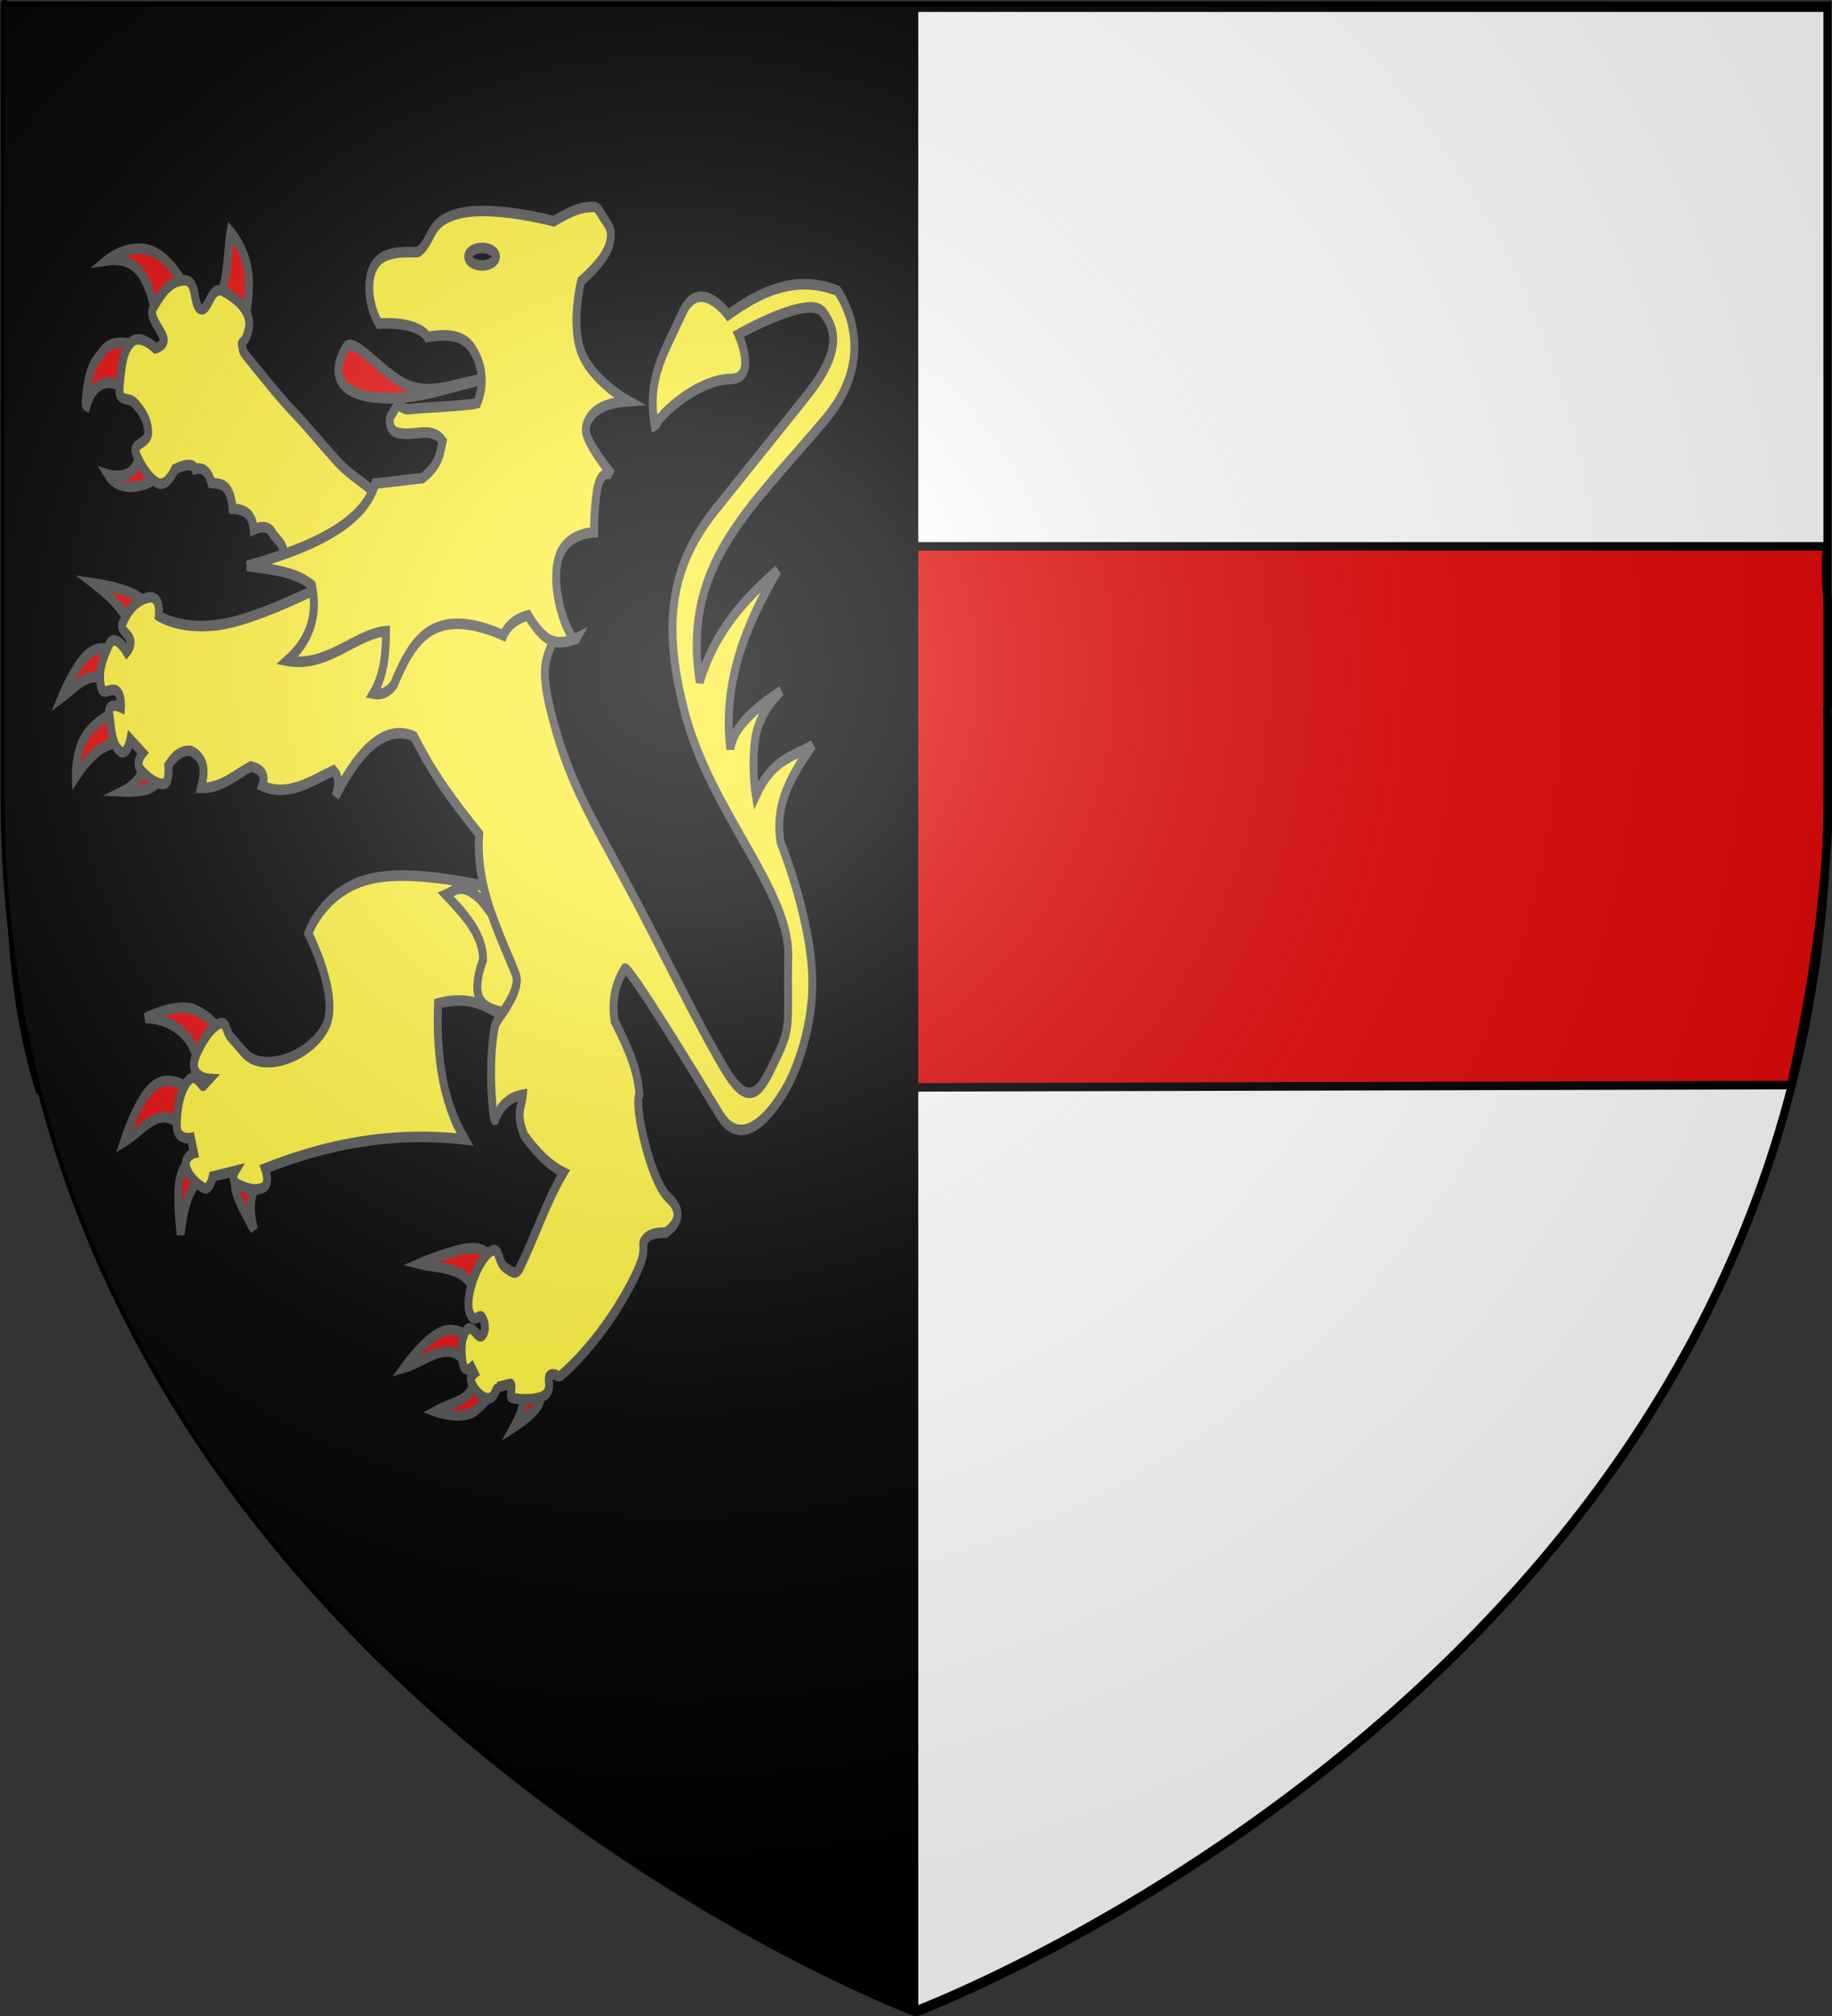 <?xml version="1.0" encoding="UTF-8" standalone="no"?>
<!-- Created with Inkscape (http://www.inkscape.org/) -->
<svg
   xmlns:dc="http://purl.org/dc/elements/1.1/"
   xmlns:cc="http://creativecommons.org/ns#"
   xmlns:rdf="http://www.w3.org/1999/02/22-rdf-syntax-ns#"
   xmlns:svg="http://www.w3.org/2000/svg"
   xmlns="http://www.w3.org/2000/svg"
   xmlns:xlink="http://www.w3.org/1999/xlink"
   xmlns:sodipodi="http://sodipodi.sourceforge.net/DTD/sodipodi-0.dtd"
   xmlns:inkscape="http://www.inkscape.org/namespaces/inkscape"
   version="1.0"
   width="600"
   height="660"
   id="svg2"
   sodipodi:version="0.32"
   inkscape:version="0.46"
   sodipodi:docname="Blason_ville_be_Bierbeek.svg"
   inkscape:output_extension="org.inkscape.output.svg.inkscape">
  <rect width="100%" height="100%" fill="#333333" stroke="none"/>
  <sodipodi:namedview
     inkscape:window-height="850"
     inkscape:window-width="1440"
     inkscape:pageshadow="2"
     inkscape:pageopacity="0.0"
     guidetolerance="10.0"
     gridtolerance="10.0"
     objecttolerance="10.0"
     borderopacity="1.0"
     bordercolor="#666666"
     pagecolor="#ffffff"
     id="base"
     showgrid="false"
     inkscape:zoom="0.49497475"
     inkscape:cx="158.8586"
     inkscape:cy="350.20305"
     inkscape:window-x="-8"
     inkscape:window-y="-8"
     inkscape:current-layer="svg2" />
  <desc
     id="desc4">Flag of Canton of Valais (Wallis)</desc>
  <defs
     id="defs6">
    <inkscape:perspective
       sodipodi:type="inkscape:persp3d"
       inkscape:vp_x="0 : 330 : 1"
       inkscape:vp_y="0 : 1000 : 0"
       inkscape:vp_z="600 : 330 : 1"
       inkscape:persp3d-origin="300 : 220 : 1"
       id="perspective5617" />
    <linearGradient
       id="linearGradient2893">
      <stop
         id="stop2895"
         style="stop-color:#ffffff;stop-opacity:0.314"
         offset="0" />
      <stop
         id="stop2897"
         style="stop-color:#ffffff;stop-opacity:0.251"
         offset="0.19" />
      <stop
         id="stop2901"
         style="stop-color:#6b6b6b;stop-opacity:0.125"
         offset="0.6" />
      <stop
         id="stop2899"
         style="stop-color:#000000;stop-opacity:0.125"
         offset="1" />
    </linearGradient>
    <linearGradient
       id="linearGradient2885">
      <stop
         id="stop2887"
         style="stop-color:#ffffff;stop-opacity:1"
         offset="0" />
      <stop
         id="stop2891"
         style="stop-color:#ffffff;stop-opacity:1"
         offset="0.229" />
      <stop
         id="stop2889"
         style="stop-color:#000000;stop-opacity:1"
         offset="1" />
    </linearGradient>
    <linearGradient
       id="linearGradient2955">
      <stop
         id="stop2867"
         style="stop-color:#fd0000;stop-opacity:1"
         offset="0" />
      <stop
         id="stop2873"
         style="stop-color:#e77275;stop-opacity:0.659"
         offset="0.5" />
      <stop
         id="stop2959"
         style="stop-color:#000000;stop-opacity:0.323"
         offset="1" />
    </linearGradient>
    <radialGradient
       cx="225.524"
       cy="218.901"
       r="300"
       fx="225.524"
       fy="218.901"
       id="radialGradient2961"
       xlink:href="#linearGradient2955"
       gradientUnits="userSpaceOnUse"
       gradientTransform="matrix(-4.167939e-4,2.183,-1.884,-3.599562e-4,615.597,-289.121)" />
    <polygon
       points="0,-1 0.588,0.809 -0.951,-0.309 0.951,-0.309 -0.588,0.809 0,-1 "
       transform="scale(53,53)"
       id="star" />
    <clipPath
       id="clip">
      <path
         d="M 0,-200 L 0,600 L 300,600 L 300,-200 L 0,-200 z"
         id="path10" />
    </clipPath>
    <radialGradient
       cx="225.524"
       cy="218.901"
       r="300"
       fx="225.524"
       fy="218.901"
       id="radialGradient1911"
       xlink:href="#linearGradient2955"
       gradientUnits="userSpaceOnUse"
       gradientTransform="matrix(-4.167939e-4,2.183,-1.884,-3.599562e-4,615.597,-289.121)" />
    <radialGradient
       cx="225.524"
       cy="218.901"
       r="300"
       fx="225.524"
       fy="218.901"
       id="radialGradient2865"
       xlink:href="#linearGradient2955"
       gradientUnits="userSpaceOnUse"
       gradientTransform="matrix(0,1.749,-1.593,-1.049767e-7,551.788,-191.29)" />
    <radialGradient
       cx="225.524"
       cy="218.901"
       r="300"
       fx="225.524"
       fy="218.901"
       id="radialGradient2871"
       xlink:href="#linearGradient2955"
       gradientUnits="userSpaceOnUse"
       gradientTransform="matrix(0,1.386,-1.323,-5.741131e-8,-158.082,-109.541)" />
    <radialGradient
       cx="221.445"
       cy="226.331"
       r="300"
       fx="221.445"
       fy="226.331"
       id="radialGradient3163"
       xlink:href="#linearGradient2893"
       gradientUnits="userSpaceOnUse"
       gradientTransform="matrix(1.353,0,0,1.349,1978.085,-117.176)" />
    <linearGradient
       id="linearGradient9507">
      <stop
         id="stop9509"
         style="stop-color:#ffffff;stop-opacity:0.314"
         offset="0" />
      <stop
         id="stop9511"
         style="stop-color:#ffffff;stop-opacity:0.251"
         offset="0.19" />
      <stop
         id="stop9513"
         style="stop-color:#6b6b6b;stop-opacity:0.125"
         offset="0.6" />
      <stop
         id="stop9515"
         style="stop-color:#000000;stop-opacity:0.125"
         offset="1" />
    </linearGradient>
    <linearGradient
       id="linearGradient9517">
      <stop
         id="stop9519"
         style="stop-color:#ffffff;stop-opacity:1"
         offset="0" />
      <stop
         id="stop9521"
         style="stop-color:#ffffff;stop-opacity:1"
         offset="0.229" />
      <stop
         id="stop9523"
         style="stop-color:#000000;stop-opacity:1"
         offset="1" />
    </linearGradient>
    <linearGradient
       id="linearGradient9525">
      <stop
         id="stop9527"
         style="stop-color:#fd0000;stop-opacity:1"
         offset="0" />
      <stop
         id="stop9529"
         style="stop-color:#e77275;stop-opacity:0.659"
         offset="0.5" />
      <stop
         id="stop9531"
         style="stop-color:#000000;stop-opacity:0.323"
         offset="1" />
    </linearGradient>
    <radialGradient
       cx="225.524"
       cy="218.901"
       r="300"
       fx="225.524"
       fy="218.901"
       id="radialGradient9533"
       xlink:href="#linearGradient2955"
       gradientUnits="userSpaceOnUse"
       gradientTransform="matrix(-4.167939e-4,2.183,-1.884,-3.599562e-4,615.597,-289.121)" />
    <polygon
       points="0,-1 0.588,0.809 -0.951,-0.309 0.951,-0.309 -0.588,0.809 0,-1 "
       transform="scale(53,53)"
       id="polygon9535" />
    <clipPath
       id="clipPath9537">
      <path
         d="M 0,-200 L 0,600 L 300,600 L 300,-200 L 0,-200 z"
         id="path9539" />
    </clipPath>
    <radialGradient
       cx="225.524"
       cy="218.901"
       r="300"
       fx="225.524"
       fy="218.901"
       id="radialGradient9541"
       xlink:href="#linearGradient2955"
       gradientUnits="userSpaceOnUse"
       gradientTransform="matrix(-4.167939e-4,2.183,-1.884,-3.599562e-4,615.597,-289.121)" />
    <radialGradient
       cx="225.524"
       cy="218.901"
       r="300"
       fx="225.524"
       fy="218.901"
       id="radialGradient9543"
       xlink:href="#linearGradient2955"
       gradientUnits="userSpaceOnUse"
       gradientTransform="matrix(0,1.749,-1.593,-1.049767e-7,551.788,-191.29)" />
    <radialGradient
       cx="225.524"
       cy="218.901"
       r="300"
       fx="225.524"
       fy="218.901"
       id="radialGradient9545"
       xlink:href="#linearGradient2955"
       gradientUnits="userSpaceOnUse"
       gradientTransform="matrix(0,1.386,-1.323,-5.741131e-8,-158.082,-109.541)" />
    <radialGradient
       cx="221.445"
       cy="226.331"
       r="300"
       fx="221.445"
       fy="226.331"
       id="radialGradient9547"
       xlink:href="#linearGradient2893"
       gradientUnits="userSpaceOnUse"
       gradientTransform="matrix(1.353,0,0,1.349,-77.629,-85.747)" />
    <radialGradient
       cx="225.524"
       cy="218.901"
       r="300"
       fx="225.524"
       fy="218.901"
       id="radialGradient2529"
       xlink:href="#linearGradient2955"
       gradientUnits="userSpaceOnUse"
       gradientTransform="matrix(0,1.386,-1.323,-5.741131e-8,-158.082,-109.541)" />
    <radialGradient
       cx="225.524"
       cy="218.901"
       r="300"
       fx="225.524"
       fy="218.901"
       id="radialGradient2527"
       xlink:href="#linearGradient2955"
       gradientUnits="userSpaceOnUse"
       gradientTransform="matrix(0,1.749,-1.593,-1.049767e-7,551.788,-191.29)" />
    <radialGradient
       cx="225.524"
       cy="218.901"
       r="300"
       fx="225.524"
       fy="218.901"
       id="radialGradient2525"
       xlink:href="#linearGradient2955"
       gradientUnits="userSpaceOnUse"
       gradientTransform="matrix(-4.167939e-4,2.183,-1.884,-3.599562e-4,615.597,-289.121)" />
    <clipPath
       id="clipPath2521">
      <path
         d="M 0,-200 L 0,600 L 300,600 L 300,-200 L 0,-200 z"
         id="path2523" />
    </clipPath>
    <polygon
       points="0,-1 0.588,0.809 -0.951,-0.309 0.951,-0.309 -0.588,0.809 0,-1 "
       transform="scale(53,53)"
       id="polygon2519" />
    <radialGradient
       cx="225.524"
       cy="218.901"
       r="300"
       fx="225.524"
       fy="218.901"
       id="radialGradient2517"
       xlink:href="#linearGradient2955"
       gradientUnits="userSpaceOnUse"
       gradientTransform="matrix(-4.167939e-4,2.183,-1.884,-3.599562e-4,615.597,-289.121)" />
    <linearGradient
       id="linearGradient2509">
      <stop
         id="stop2511"
         style="stop-color:#fd0000;stop-opacity:1"
         offset="0" />
      <stop
         id="stop2513"
         style="stop-color:#e77275;stop-opacity:0.659"
         offset="0.5" />
      <stop
         id="stop2515"
         style="stop-color:#000000;stop-opacity:0.323"
         offset="1" />
    </linearGradient>
    <linearGradient
       id="linearGradient2501">
      <stop
         id="stop2503"
         style="stop-color:#ffffff;stop-opacity:1"
         offset="0" />
      <stop
         id="stop2505"
         style="stop-color:#ffffff;stop-opacity:1"
         offset="0.229" />
      <stop
         id="stop2507"
         style="stop-color:#000000;stop-opacity:1"
         offset="1" />
    </linearGradient>
    <linearGradient
       id="linearGradient2491">
      <stop
         id="stop2493"
         style="stop-color:#ffffff;stop-opacity:0.314"
         offset="0" />
      <stop
         id="stop2495"
         style="stop-color:#ffffff;stop-opacity:0.251"
         offset="0.19" />
      <stop
         id="stop2497"
         style="stop-color:#6b6b6b;stop-opacity:0.125"
         offset="0.6" />
      <stop
         id="stop2499"
         style="stop-color:#000000;stop-opacity:0.125"
         offset="1" />
    </linearGradient>
    <linearGradient
       id="linearGradient4128">
      <stop
         id="stop4130"
         style="stop-color:#ffffff;stop-opacity:0.314"
         offset="0" />
      <stop
         id="stop4132"
         style="stop-color:#ffffff;stop-opacity:0.251"
         offset="0.19" />
      <stop
         id="stop4134"
         style="stop-color:#6b6b6b;stop-opacity:0.125"
         offset="0.6" />
      <stop
         id="stop4136"
         style="stop-color:#000000;stop-opacity:0.125"
         offset="1" />
    </linearGradient>
    <linearGradient
       id="linearGradient4120">
      <stop
         id="stop4122"
         style="stop-color:#ffffff;stop-opacity:1"
         offset="0" />
      <stop
         id="stop4124"
         style="stop-color:#ffffff;stop-opacity:1"
         offset="0.229" />
      <stop
         id="stop4126"
         style="stop-color:#000000;stop-opacity:1"
         offset="1" />
    </linearGradient>
    <linearGradient
       id="linearGradient4112">
      <stop
         id="stop4114"
         style="stop-color:#fd0000;stop-opacity:1"
         offset="0" />
      <stop
         id="stop4116"
         style="stop-color:#e77275;stop-opacity:0.659"
         offset="0.5" />
      <stop
         id="stop4118"
         style="stop-color:#000000;stop-opacity:0.323"
         offset="1" />
    </linearGradient>
    <radialGradient
       cx="225.524"
       cy="218.901"
       r="300"
       fx="225.524"
       fy="218.901"
       id="radialGradient4110"
       xlink:href="#linearGradient2955"
       gradientUnits="userSpaceOnUse"
       gradientTransform="matrix(-4.167939e-4,2.183,-1.884,-3.599562e-4,615.597,-289.121)" />
    <polygon
       points="0,-1 0.588,0.809 -0.951,-0.309 0.951,-0.309 -0.588,0.809 0,-1 "
       transform="scale(53,53)"
       id="polygon4108" />
    <clipPath
       id="clipPath4104">
      <path
         d="M 0,-200 L 0,600 L 300,600 L 300,-200 L 0,-200 z"
         id="path4106" />
    </clipPath>
    <radialGradient
       cx="225.524"
       cy="218.901"
       r="300"
       fx="225.524"
       fy="218.901"
       id="radialGradient4102"
       xlink:href="#linearGradient2955"
       gradientUnits="userSpaceOnUse"
       gradientTransform="matrix(-4.167939e-4,2.183,-1.884,-3.599562e-4,615.597,-289.121)" />
    <radialGradient
       cx="225.524"
       cy="218.901"
       r="300"
       fx="225.524"
       fy="218.901"
       id="radialGradient4100"
       xlink:href="#linearGradient2955"
       gradientUnits="userSpaceOnUse"
       gradientTransform="matrix(0,1.749,-1.593,-1.049767e-7,551.788,-191.29)" />
    <radialGradient
       cx="225.524"
       cy="218.901"
       r="300"
       fx="225.524"
       fy="218.901"
       id="radialGradient4098"
       xlink:href="#linearGradient2955"
       gradientUnits="userSpaceOnUse"
       gradientTransform="matrix(0,1.386,-1.323,-5.741131e-8,-158.082,-109.541)" />
    <radialGradient
       cx="221.445"
       cy="226.331"
       r="300"
       fx="221.445"
       fy="226.331"
       id="radialGradient4096"
       xlink:href="#linearGradient2893"
       gradientUnits="userSpaceOnUse"
       gradientTransform="matrix(1.353,0,0,1.349,-77.629,-85.747)" />
    <radialGradient
       cx="225.524"
       cy="218.901"
       r="300"
       fx="225.524"
       fy="218.901"
       id="radialGradient4094"
       xlink:href="#linearGradient2955"
       gradientUnits="userSpaceOnUse"
       gradientTransform="matrix(0,1.386,-1.323,-5.741131e-8,-158.082,-109.541)" />
    <radialGradient
       cx="225.524"
       cy="218.901"
       r="300"
       fx="225.524"
       fy="218.901"
       id="radialGradient4092"
       xlink:href="#linearGradient2955"
       gradientUnits="userSpaceOnUse"
       gradientTransform="matrix(0,1.749,-1.593,-1.049767e-7,551.788,-191.29)" />
    <radialGradient
       cx="225.524"
       cy="218.901"
       r="300"
       fx="225.524"
       fy="218.901"
       id="radialGradient4090"
       xlink:href="#linearGradient2955"
       gradientUnits="userSpaceOnUse"
       gradientTransform="matrix(-4.167939e-4,2.183,-1.884,-3.599562e-4,615.597,-289.121)" />
    <clipPath
       id="clipPath4086">
      <path
         d="M 0,-200 L 0,600 L 300,600 L 300,-200 L 0,-200 z"
         id="path4088" />
    </clipPath>
    <polygon
       points="0,-1 0.588,0.809 -0.951,-0.309 0.951,-0.309 -0.588,0.809 0,-1 "
       transform="scale(53,53)"
       id="polygon4084" />
    <radialGradient
       cx="225.524"
       cy="218.901"
       r="300"
       fx="225.524"
       fy="218.901"
       id="radialGradient4082"
       xlink:href="#linearGradient2955"
       gradientUnits="userSpaceOnUse"
       gradientTransform="matrix(-4.167939e-4,2.183,-1.884,-3.599562e-4,615.597,-289.121)" />
    <linearGradient
       id="linearGradient4074">
      <stop
         id="stop4076"
         style="stop-color:#fd0000;stop-opacity:1"
         offset="0" />
      <stop
         id="stop4078"
         style="stop-color:#e77275;stop-opacity:0.659"
         offset="0.5" />
      <stop
         id="stop4080"
         style="stop-color:#000000;stop-opacity:0.323"
         offset="1" />
    </linearGradient>
    <linearGradient
       id="linearGradient4066">
      <stop
         id="stop4068"
         style="stop-color:#ffffff;stop-opacity:1"
         offset="0" />
      <stop
         id="stop4070"
         style="stop-color:#ffffff;stop-opacity:1"
         offset="0.229" />
      <stop
         id="stop4072"
         style="stop-color:#000000;stop-opacity:1"
         offset="1" />
    </linearGradient>
    <linearGradient
       id="linearGradient4056">
      <stop
         id="stop4058"
         style="stop-color:#ffffff;stop-opacity:0.314"
         offset="0" />
      <stop
         id="stop4060"
         style="stop-color:#ffffff;stop-opacity:0.251"
         offset="0.19" />
      <stop
         id="stop4062"
         style="stop-color:#6b6b6b;stop-opacity:0.125"
         offset="0.6" />
      <stop
         id="stop4064"
         style="stop-color:#000000;stop-opacity:0.125"
         offset="1" />
    </linearGradient>
  </defs>
  <g
     id="layer3"
     style="display:inline">
    <path
       d="M 300,658.5 C 300,658.5 598.5,546.18 598.5,260.728 C 598.5,-24.723 598.5,2.176 598.5,2.176 L 1.5,2.176 L 1.5,260.728 C 1.5,546.18 300,658.5 300,658.5 z"
       id="path2855"
       style="fill:#ffffff;fill-opacity:1;fill-rule:evenodd;stroke:none;stroke-width:1px;stroke-linecap:butt;stroke-linejoin:miter;stroke-opacity:1" />
  </g>
  <path
     style="fill:#e20909;fill-opacity:1;fill-rule:evenodd;stroke:#000000;stroke-width:2.795;stroke-linecap:butt;stroke-linejoin:miter;stroke-miterlimit:4;stroke-dasharray:none;stroke-opacity:1;display:inline"
     d="M 3.397,178.866 L 1.897,230.612 C 4.899,275.678 -0.301,313.502 12.95,356.728 L 586.61,355.228 C 596.192,311.534 600.768,273.346 598.43,232.422 C 599.379,226.06 599.2,219.472 599.103,206.753 C 599.049,199.647 597.474,190.141 598.37,178.866 L 3.397,178.866 z"
     id="path58026"
     sodipodi:nodetypes="cccccscc" />
  <g
     id="layer4">
    <path
       d="M 300.018,492.939 L 300.018,456.893"
       id="path15705"
       style="fill:#fcef3c;fill-rule:evenodd;stroke:#000000;stroke-width:1;stroke-linecap:round;stroke-linejoin:round;stroke-miterlimit:4;stroke-dasharray:none;stroke-opacity:1" />
    <path
       id="path4935"
       style="fill:#000000;fill-opacity:1;fill-rule:evenodd;stroke:#000000;stroke-width:1.5;stroke-linecap:butt;stroke-linejoin:miter;stroke-miterlimit:4;stroke-dasharray:none;stroke-opacity:1;display:inline"
       d="M 300,659.25 C 300,383.856 300,331.452 300,1.339 L 1.5,2.926 L 1.5,261.478 C 1.5,546.93 300,659.25 300,659.25 z"
       sodipodi:nodetypes="ccccc" />
    <g
       transform="matrix(0.6,0,0,0.8,265.542,23.664)"
       id="g3392"
       style="display:inline">
      <g
         id="g25662"
         transform="translate(-500.98,4.774046e-4)">
        <path
           style="fill:#e20909;fill-opacity:1;fill-rule:evenodd;stroke:#505050;stroke-width:4.33;stroke-linecap:butt;stroke-linejoin:miter;stroke-miterlimit:4;stroke-dasharray:none;stroke-opacity:1;display:inline"
           id="path1994"
           d="M 148.287,163.248 C 138.279,170.793 123.299,172.096 117.375,164.653 C 117.375,164.653 127.437,167.008 131.988,161.562 C 138.164,154.17 138.388,150.678 139.295,152.288 L 148.287,163.248 z" />
        <path
           style="fill:#e20909;fill-opacity:1;fill-rule:evenodd;stroke:#505050;stroke-width:4.33;stroke-linecap:butt;stroke-linejoin:miter;stroke-miterlimit:4;stroke-dasharray:none;stroke-opacity:1;display:inline"
           id="path1996"
           d="M 129.178,131.493 C 120.414,124.647 109.846,125.43 105.573,136.551 C 104.441,136.127 106.051,122.622 110.912,117.723 C 115.91,112.685 117.235,110.908 124.682,110.697 C 132.129,110.487 141.543,114.913 141.543,114.913 L 129.178,131.493 z" />
        <path
           style="fill:#e20909;fill-opacity:1;fill-rule:evenodd;stroke:#505050;stroke-width:4.33;stroke-linecap:butt;stroke-linejoin:miter;stroke-miterlimit:4;stroke-dasharray:none;stroke-opacity:1;display:inline"
           id="path1998"
           d="M 144.353,100.581 C 139.757,88.007 136.584,74.843 116.813,76.975 C 116.813,76.975 126.681,70.747 138.171,72.479 C 152.368,74.619 162.81,91.861 162.057,92.15 L 144.353,100.581 z" />
        <path
           style="fill:#e20909;fill-opacity:1;fill-rule:evenodd;stroke:#505050;stroke-width:4.33;stroke-linecap:butt;stroke-linejoin:miter;stroke-miterlimit:4;stroke-dasharray:none;stroke-opacity:1;display:inline"
           id="path2000"
           d="M 176.951,92.993 C 182.94,87.273 182.302,74.926 184.258,65.173 C 184.258,65.173 191.915,71.847 193.812,81.191 C 195.709,90.534 191.845,102.548 191.845,102.548 L 176.951,92.993 z" />
        <path
           style="fill:#fcef3c;fill-opacity:1;fill-rule:evenodd;stroke:#505050;stroke-width:4.33;stroke-linecap:butt;stroke-linejoin:miter;stroke-miterlimit:4;stroke-dasharray:none;stroke-opacity:1;display:inline"
           id="path2002"
           d="M 221.633,203.995 L 211.797,199.148 C 215.364,195.349 211.293,192.313 207.582,189.242 C 205.379,185.592 201.347,185.557 196.903,187.134 C 196.263,180.163 191.206,178.87 185.382,178.563 C 184.084,167.93 178.771,168.54 173.86,168.025 C 171.881,162.595 168.297,161.57 165.008,162.405 C 163.925,160.442 160.966,159.886 153.908,162.405 C 153.908,162.405 149.411,170.133 144.353,168.025 C 139.295,165.918 134.377,159.876 132.55,155.66 C 130.724,151.445 139.435,152.288 139.295,147.23 C 139.154,142.172 135.782,138.518 131.988,135.427 C 128.194,132.336 122.715,135.708 123.698,128.402 C 124.682,121.095 125.138,114.421 130.021,110.557 C 134.904,106.693 143.229,112.946 143.229,112.946 C 143.229,112.946 148.674,111.962 147.673,108.765 C 146.671,105.569 139.224,100.159 142.105,96.366 C 147.866,88.778 152.221,85.195 159.247,85.125 C 166.272,85.055 163.673,96.014 168.099,96.928 C 172.525,97.841 173.333,86.881 180.323,89.621 C 187.314,92.361 196.424,97.839 194.093,105.358 C 192.113,111.747 189.768,109.527 190.538,111.806 C 191.614,114.989 188.62,112.176 199.995,122.641 C 204.827,127.087 211.494,133.412 219.123,139.4 C 226.752,145.389 235.506,153.594 243.039,159.625 C 250.571,165.656 257.725,168.107 262.715,172.142 C 267.705,176.177 270.811,178.704 270.811,178.704 L 221.633,203.995 z" />
        <path
           style="fill:#e20909;fill-opacity:1;fill-rule:evenodd;stroke:#505050;stroke-width:4.33;stroke-linecap:butt;stroke-linejoin:miter;stroke-miterlimit:4;stroke-dasharray:none;stroke-opacity:1;display:inline"
           id="path2004"
           d="M 166.561,410.285 C 167.65,395.463 152.476,386.959 137.749,387.036 C 137.749,387.036 155.334,380.23 165.369,383.856 C 175.404,387.483 179.08,393.196 179.08,393.196 L 166.561,410.285 z" />
        <path
           style="fill:#e20909;fill-opacity:1;fill-rule:evenodd;stroke:#505050;stroke-width:4.33;stroke-linecap:butt;stroke-linejoin:miter;stroke-miterlimit:4;stroke-dasharray:none;stroke-opacity:1;display:inline"
           id="path2006"
           d="M 159.01,432.54 C 145.941,421.114 137.326,432.646 126.025,437.707 C 126.025,437.707 133.377,420.27 142.319,414.855 C 151.261,409.44 161.792,416.047 161.792,416.047 L 159.01,432.54 z" />
        <path
           style="fill:#e20909;fill-opacity:1;fill-rule:evenodd;stroke:#505050;stroke-width:4.33;stroke-linecap:butt;stroke-linejoin:miter;stroke-miterlimit:4;stroke-dasharray:none;stroke-opacity:1;display:inline"
           id="path2008"
           d="M 168.946,452.61 C 163.666,455.069 159.145,460.565 157.023,475.66 C 157.023,475.66 154.838,461.651 156.229,454.2 C 157.62,446.748 162.587,445.854 162.587,445.854 L 168.946,452.61 z" />
        <path
           style="fill:#e20909;fill-opacity:1;fill-rule:evenodd;stroke:#505050;stroke-width:4.33;stroke-linecap:butt;stroke-linejoin:miter;stroke-miterlimit:4;stroke-dasharray:none;stroke-opacity:1;display:inline"
           id="path2010"
           d="M 199.15,454.995 C 194.654,459.578 194.242,465.911 197.163,473.673 C 197.163,473.673 189.214,463.44 187.227,458.174 C 185.24,452.908 189.214,452.61 189.214,452.61 L 199.15,454.995 z" />
        <path
           style="fill:#fcef3c;fill-opacity:1;fill-rule:evenodd;stroke:#505050;stroke-width:4.33;stroke-linecap:butt;stroke-linejoin:miter;stroke-miterlimit:4;stroke-dasharray:none;stroke-opacity:1;display:inline"
           id="path2012"
           d="M 277.991,328.746 C 272.143,328.748 266.508,329.087 261.529,329.904 C 234.972,334.26 226.695,352.375 226.695,352.375 C 226.695,352.375 244.811,378.928 235.677,391.152 C 226.544,403.376 201.52,409.646 191.831,401.261 L 184.538,394.939 C 180.974,391.854 182.429,387.09 176.808,389.9 C 171.188,392.71 165.994,400.625 164.853,403.514 C 161.68,411.55 172.74,411.964 172.74,411.964 L 169.36,414.75 C 169.04,415.469 165.477,409.633 162.067,411.964 C 156.652,415.667 154.76,425.17 154.9,431.212 C 155.041,437.254 162.631,436.125 162.631,436.125 L 164.321,442.291 C 164.321,442.291 159.377,443.286 159.939,447.361 C 160.501,451.436 166.867,455.641 169.923,456.625 C 172.979,457.608 174.555,451.868 174.555,451.868 L 186.792,449.614 C 186.792,449.614 183.689,453.53 188.607,455.217 C 193.525,456.903 197.353,457.905 201.814,456.5 C 206.275,455.095 203.097,448.613 203.097,448.613 C 235.603,439.032 270.676,433.212 312.136,436.689 C 299.687,420.878 296.526,401.708 297.52,381.043 C 313.771,377.868 323.19,381.512 331.79,385.988 C 335.937,381.395 342.484,374.041 339.833,368.963 C 334.698,359.124 326.496,346.853 322.338,333.003 C 311.454,331.179 293.906,328.743 277.991,328.746 z" />
        <path
           style="fill:#e20909;fill-opacity:1;fill-rule:evenodd;stroke:#505050;stroke-width:4.33;stroke-linecap:butt;stroke-linejoin:miter;stroke-miterlimit:4;stroke-dasharray:none;stroke-opacity:1;display:inline"
           id="path2014"
           d="M 129.005,226.677 C 126.553,220.237 119.034,214.576 109.73,209.19 C 109.73,209.19 122.597,210.581 130.198,213.165 C 137.798,215.748 140.133,219.523 140.133,219.523 L 129.005,226.677 z" />
        <path
           style="fill:#e20909;fill-opacity:1;fill-rule:evenodd;stroke:#505050;stroke-width:4.33;stroke-linecap:butt;stroke-linejoin:miter;stroke-miterlimit:4;stroke-dasharray:none;stroke-opacity:1;display:inline"
           id="path2016"
           d="M 118.275,250.323 C 108.042,243.239 100.341,251.347 92.045,255.887 C 92.045,255.887 99.209,242.721 106.561,238.052 C 113.913,233.382 121.454,237.209 121.454,237.209 L 118.275,250.323 z" />
        <path
           style="fill:#e20909;fill-opacity:1;fill-rule:evenodd;stroke:#505050;stroke-width:4.33;stroke-linecap:butt;stroke-linejoin:miter;stroke-miterlimit:4;stroke-dasharray:none;stroke-opacity:1;display:inline"
           id="path2018"
           d="M 125.23,274.367 C 118.016,274.436 110.339,276.182 99.795,288.277 C 99.795,288.277 99.447,278.59 104.763,271.983 C 110.078,265.376 121.057,261.849 121.057,261.849 L 125.23,274.367 z" />
        <path
           style="fill:#e20909;fill-opacity:1;fill-rule:evenodd;stroke:#505050;stroke-width:4.33;stroke-linecap:butt;stroke-linejoin:miter;stroke-miterlimit:4;stroke-dasharray:none;stroke-opacity:1;display:inline"
           id="path2020"
           d="M 136.753,283.929 C 136.19,287.837 131.836,291.886 125.366,294.319 C 125.366,294.319 136.854,294.741 141.524,292.45 C 146.194,290.159 145.101,286.489 145.101,286.489 L 136.753,283.929 z" />
        <path
           style="fill:#e20909;fill-opacity:1;fill-rule:evenodd;stroke:#505050;stroke-width:4.33;stroke-linecap:butt;stroke-linejoin:miter;stroke-miterlimit:4;stroke-dasharray:none;stroke-opacity:1;display:inline"
           id="path2022"
           d="M 341.029,538.85 C 344.534,541.099 346.037,544.75 339.042,554.349 C 339.042,554.349 348.878,549.68 352.156,545.606 C 355.435,541.533 352.156,538.055 352.156,538.055 L 341.029,538.85 z" />
        <path
           style="fill:#e20909;fill-opacity:1;fill-rule:evenodd;stroke:#505050;stroke-width:4.33;stroke-linecap:butt;stroke-linejoin:miter;stroke-miterlimit:4;stroke-dasharray:none;stroke-opacity:1;display:inline"
           id="path2024"
           d="M 317.183,533.684 C 316.741,543.994 307.018,543.504 296.12,547.991 C 296.12,547.991 310.924,551.965 317.978,547.593 C 325.033,543.222 328.311,539.247 328.311,539.247 L 317.183,533.684 z" />
        <path
           style="fill:#e20909;fill-opacity:1;fill-rule:evenodd;stroke:#505050;stroke-width:4.33;stroke-linecap:butt;stroke-linejoin:miter;stroke-miterlimit:4;stroke-dasharray:none;stroke-opacity:1;display:inline"
           id="path2026"
           d="M 313.209,528.517 C 303.462,517.529 290.696,527.672 279.031,530.107 C 279.031,530.107 290.457,518.184 299.697,515.402 C 308.937,512.62 315.991,518.979 315.991,518.979 L 313.209,528.517 z" />
        <path
           style="fill:#e20909;fill-opacity:1;fill-rule:evenodd;stroke:#505050;stroke-width:4.33;stroke-linecap:butt;stroke-linejoin:miter;stroke-miterlimit:4;stroke-dasharray:none;stroke-opacity:1;display:inline"
           id="path2028"
           d="M 319.965,505.069 C 316.03,487.695 300.259,490.046 287.377,487.583 C 287.377,487.583 306.453,481.323 316.389,481.224 C 326.324,481.125 327.119,487.185 327.119,487.185 L 319.965,505.069 z" />
        <path
           style="fill:#fcef3c;fill-opacity:1;fill-rule:evenodd;stroke:#505050;stroke-width:4.33;stroke-linecap:butt;stroke-linejoin:miter;stroke-miterlimit:4;stroke-dasharray:none;stroke-opacity:1;display:inline"
           id="path2030"
           d="M 257.173,201.441 C 257.173,201.441 215.643,218.729 188.022,224.491 C 160.401,230.254 145.101,222.504 145.101,222.504 C 145.101,222.504 146.492,213.96 139.537,214.953 C 132.582,215.947 127.813,220.716 125.23,225.683 C 123.938,228.167 128.31,229.658 129.428,232.117 C 130.545,234.576 127.614,237.209 127.614,237.209 C 127.614,237.209 121.256,229.061 118.076,234.029 C 114.897,238.997 111.519,245.157 113.705,251.913 C 114.798,255.291 118.871,251.615 121.877,253.056 C 124.882,254.496 124.435,259.861 124.435,259.861 C 124.435,259.861 116.884,257.179 118.076,262.643 C 119.269,268.108 118.871,273.771 123.243,277.348 C 127.614,280.925 129.601,272.976 129.601,272.976 L 136.358,278.54 C 136.358,278.54 131.787,282.514 135.563,285.694 C 139.338,288.873 143.71,291.258 147.485,291.258 C 151.261,291.258 150.267,283.707 150.267,283.707 C 153.451,279.875 157.291,277.353 162.587,277.745 C 170.899,280.842 170.314,286.608 168.151,292.847 C 178.755,293.125 186.522,287.728 195.176,284.104 C 201.71,285.098 203.476,287.88 201.534,292.052 C 216.015,296.676 228.014,290.129 240.482,285.694 C 243.151,287.868 244.09,291.08 241.475,296.424 C 255.782,275.228 270.089,267.015 284.396,271.784 C 295.772,288.724 307.03,299.464 319.965,311.725 C 317.753,334.334 332.2,354.321 339.836,368.953 C 343.523,376.017 329.351,387.575 328.709,389.818 C 324.363,405 327.507,429.12 328.572,428.765 C 331.951,421.919 337.447,419.307 343.811,418.432 C 343.208,423.345 339.746,426.114 344.605,435.124 C 351.102,441.801 358.076,447.284 366.066,450.226 C 356.705,462.149 350.576,476.234 342.221,489.173 C 340.034,492.558 337.849,490.961 334.273,489.173 C 330.696,487.384 330.866,481.582 327.914,482.019 C 320.759,483.079 311.321,501.015 314.875,507.783 C 317.503,512.787 320.07,507.392 321.74,509.694 C 323.41,511.996 323.787,515.167 321.555,516.992 C 319.323,518.816 315.991,511.448 312.812,515.025 C 309.633,518.602 310.092,524.42 311.086,528.489 C 312.079,532.557 315.803,530.035 315.803,530.035 L 317.393,532.494 C 315.913,533.443 314.953,533.026 315.574,535.528 C 316.515,539.324 324.752,545.739 328.182,540.978 C 329.503,539.144 329.908,538.082 329.961,538.092 L 336.917,536.761 C 338.546,536.449 336.574,542.073 337.636,542.343 C 342.404,543.555 353.594,543.404 356.572,540.841 C 360.645,537.337 354.693,532.178 361.446,532.937 C 361.446,532.937 363.196,534.19 364.587,533.29 C 389.817,516.961 407.244,491.159 408.987,485.198 C 410.759,479.142 407.994,479.634 411.173,477.051 C 414.353,474.468 421.705,474.865 421.705,474.865 C 421.705,474.865 435.314,468.766 423.295,460.558 C 413.594,453.934 404.183,422.361 407.398,418.432 C 406.646,407.682 400.34,397.941 393.885,388.228 C 392.016,378.592 395.003,372.193 399.449,366.767 C 401.992,365.852 438.638,410.937 451.114,426.38 C 466.98,446.02 488.471,414.458 488.471,414.458 C 488.471,414.458 502.778,394.984 501.785,370.145 C 500.791,345.307 484.497,315.103 484.497,315.103 C 480.939,299.174 490.97,287.127 501.984,275.361 C 491.471,280.273 480.521,280.376 470.985,296.027 C 470.985,296.027 468.402,284.899 470.587,272.976 C 472.773,261.054 484.895,253.105 484.895,253.105 C 470.662,260.227 458.713,267.73 457.075,276.951 C 452.644,250.091 465.237,226.475 482.907,203.825 C 464.507,215.679 448.273,229.266 440.384,249.529 C 430.32,201.535 467.845,178.802 509.137,141.828 C 540.128,114.077 515.496,89.368 515.496,89.368 C 491.819,82.463 472.19,90.419 455.883,99.304 C 455.883,99.304 440.263,83.011 430.845,98.509 C 419.924,116.483 411.189,125.596 416.141,146.199 C 413.587,142.794 438.166,125.691 457.075,125.534 C 472.298,125.407 461.447,107.252 461.447,107.252 C 461.447,107.252 499.996,90.759 507.547,98.112 C 515.098,105.464 517.786,114.559 498.407,132.687 L 449.127,178.788 C 425.36,201.022 418.991,224.65 432.435,262.643 C 446.76,303.123 489.34,334.73 488.67,361.601 C 488,388.472 490.62,390.113 482.907,402.138 C 475.195,414.162 469.167,426.58 454.691,408.695 C 440.214,390.811 421.039,360.99 405.609,339.147 C 380.602,303.745 369.593,291.903 359.707,263.438 C 349.822,234.973 362.092,239.99 361.694,223.299 C 361.297,206.607 358.118,196.672 358.118,196.672 L 257.173,201.441 z" />
        <path
           style="fill:#e20909;fill-opacity:1;fill-rule:evenodd;stroke:#505050;stroke-width:4.33;stroke-linecap:butt;stroke-linejoin:miter;stroke-miterlimit:4;stroke-dasharray:none;stroke-opacity:1;display:inline"
           id="path2032"
           d="M 325.048,125.31 C 305.11,128.155 286.059,134.702 264.348,133.179 C 234.887,131.112 243.463,117.023 247.487,112.384 C 251.321,107.963 266.443,122.745 279.523,127.559 C 294.699,133.143 309.874,126.066 325.048,125.31 z" />
        <path
           style="fill:#fcef3c;fill-opacity:1;fill-rule:evenodd;stroke:#505050;stroke-width:4.33;stroke-linecap:butt;stroke-linejoin:miter;stroke-miterlimit:4;stroke-dasharray:none;stroke-opacity:1;display:inline"
           id="path2034"
           d="M 315.493,112.384 C 310.704,107.294 301.297,107.035 291.747,108.309 C 290.147,106.126 283.146,102.038 265.191,102.829 C 258.72,94.622 257.633,81.669 265.472,76.694 C 272.643,72.143 285.678,74.248 287.11,73.322 C 295.499,67.896 291.747,60.676 310.154,57.585 C 328.56,54.494 360.737,60.957 360.737,60.957 C 360.737,60.957 371.275,55.899 377.879,55.337 C 384.483,54.775 383.921,54.775 387.153,58.709 C 390.384,62.643 393.686,64.4 390.806,71.074 C 387.925,77.748 375.631,85.406 375.631,85.406 C 375.631,85.406 369.87,102.478 375.631,114.351 C 381.392,126.224 401.485,134.584 401.485,134.584 C 392.394,135.063 385.383,136.731 381.532,140.204 C 379.378,141.89 377.515,145.138 378.441,147.792 C 380.629,154.061 392.492,164.653 392.492,164.653 C 392.492,164.653 387.644,162.405 385.185,168.306 C 382.727,174.208 382.656,188.258 382.656,188.258 C 382.656,188.258 367.059,188.459 363.266,198.937 C 358.014,213.446 370.72,235.339 373.383,231.535 C 373.383,231.535 365.093,234.697 358.77,232.378 C 352.447,230.06 346.686,222.262 346.686,222.262 C 340.615,223.363 335.538,226.326 333.197,230.411 C 293.438,217.348 283.046,233.653 273.34,250.644 C 270.327,253.695 266.612,254.994 262.1,254.298 C 268.11,246.691 269.036,237.812 269.125,228.725 C 252.42,229.78 236.932,243.884 215.17,240.809 C 226.435,233.212 232.352,223.477 228.658,209.897 C 219.401,204.219 206.12,203.371 193.25,202.028 C 232.691,193.635 257.388,183.63 263.224,168.306 L 289.077,166.058 C 298.389,160.485 298.645,155.736 300.037,150.883 C 293.717,144.18 283.317,149.766 274.464,147.23 C 270.733,146.161 270.481,141.33 272.253,140.008 C 273.139,139.347 274.115,136.942 275.636,136.622 C 277.157,136.301 279.224,138.064 281.171,137.87 C 288.424,137.148 311.452,136.712 318.865,135.427 C 323.402,127.119 321.496,118.765 315.493,112.384 z" />
        <path
           style="fill:#000000;fill-opacity:1;fill-rule:evenodd;stroke:#505050;stroke-width:4.33;stroke-linecap:butt;stroke-linejoin:miter;stroke-miterlimit:4;stroke-dasharray:none;stroke-opacity:1;display:inline"
           id="path2036"
           d="M 329.106,75.459 C 329.109,77.435 325.727,79.038 321.555,79.038 C 317.383,79.038 314.001,77.435 314.004,75.459 C 314.001,73.482 317.383,71.879 321.555,71.879 C 325.727,71.879 329.109,73.482 329.106,75.459 z" />
        <path
           style="fill:#fcef3c;fill-opacity:1;fill-rule:evenodd;stroke:#505050;stroke-width:4.33;stroke-linecap:butt;stroke-linejoin:miter;stroke-miterlimit:4;stroke-dasharray:none;stroke-opacity:1"
           id="path3914"
           d="M 310.258,334.098 C 306.917,334.039 304.514,335.597 301.745,336.508 C 311.872,344.539 321.96,352.58 322.119,363.141 C 314.203,379.676 322.315,383.186 333.01,384.611 C 337.088,380.013 342.234,373.562 339.833,368.963 C 336.141,361.887 330.881,353.54 326.657,344.269 C 324.859,342.373 322.811,340.382 320.398,338.229 C 316.024,335.169 312.856,334.144 310.258,334.098 z" />
      </g>
      <path
         sodipodi:nodetypes="cccccc"
         d="M 57.43,793.545 C 57.43,793.545 -440.07,653.144 -440.07,296.33 C -440.07,-60.485 -440.07,-26.86 -440.07,-26.86 L 554.93,-26.86 L 554.93,296.33 C 554.93,653.144 57.43,793.545 57.43,793.545 z"
         style="opacity:1;fill:none;fill-opacity:1;fill-rule:evenodd;stroke:#000000;stroke-width:4.33;stroke-linecap:butt;stroke-linejoin:miter;stroke-miterlimit:4;stroke-dasharray:none;stroke-opacity:1"
         id="path1411"
         inkscape:export-xdpi="144"
         inkscape:export-ydpi="144" />
    </g>
  </g>
  <g
     id="layer2"
     transform="translate(-2055.714,31.429)">
    <path
       d="M 2355.714,627.071 C 2355.714,627.071 2654.214,514.751 2654.214,229.3 C 2654.214,-56.152 2654.214,-29.252 2654.214,-29.252 L 2057.214,-29.252 L 2057.214,229.3 C 2057.214,514.751 2355.714,627.071 2355.714,627.071 z"
       id="path2875"
       style="opacity:1;fill:url(#radialGradient3163);fill-opacity:1;fill-rule:evenodd;stroke:none;stroke-width:1px;stroke-linecap:butt;stroke-linejoin:miter;stroke-opacity:1" />
  </g>
</svg>
